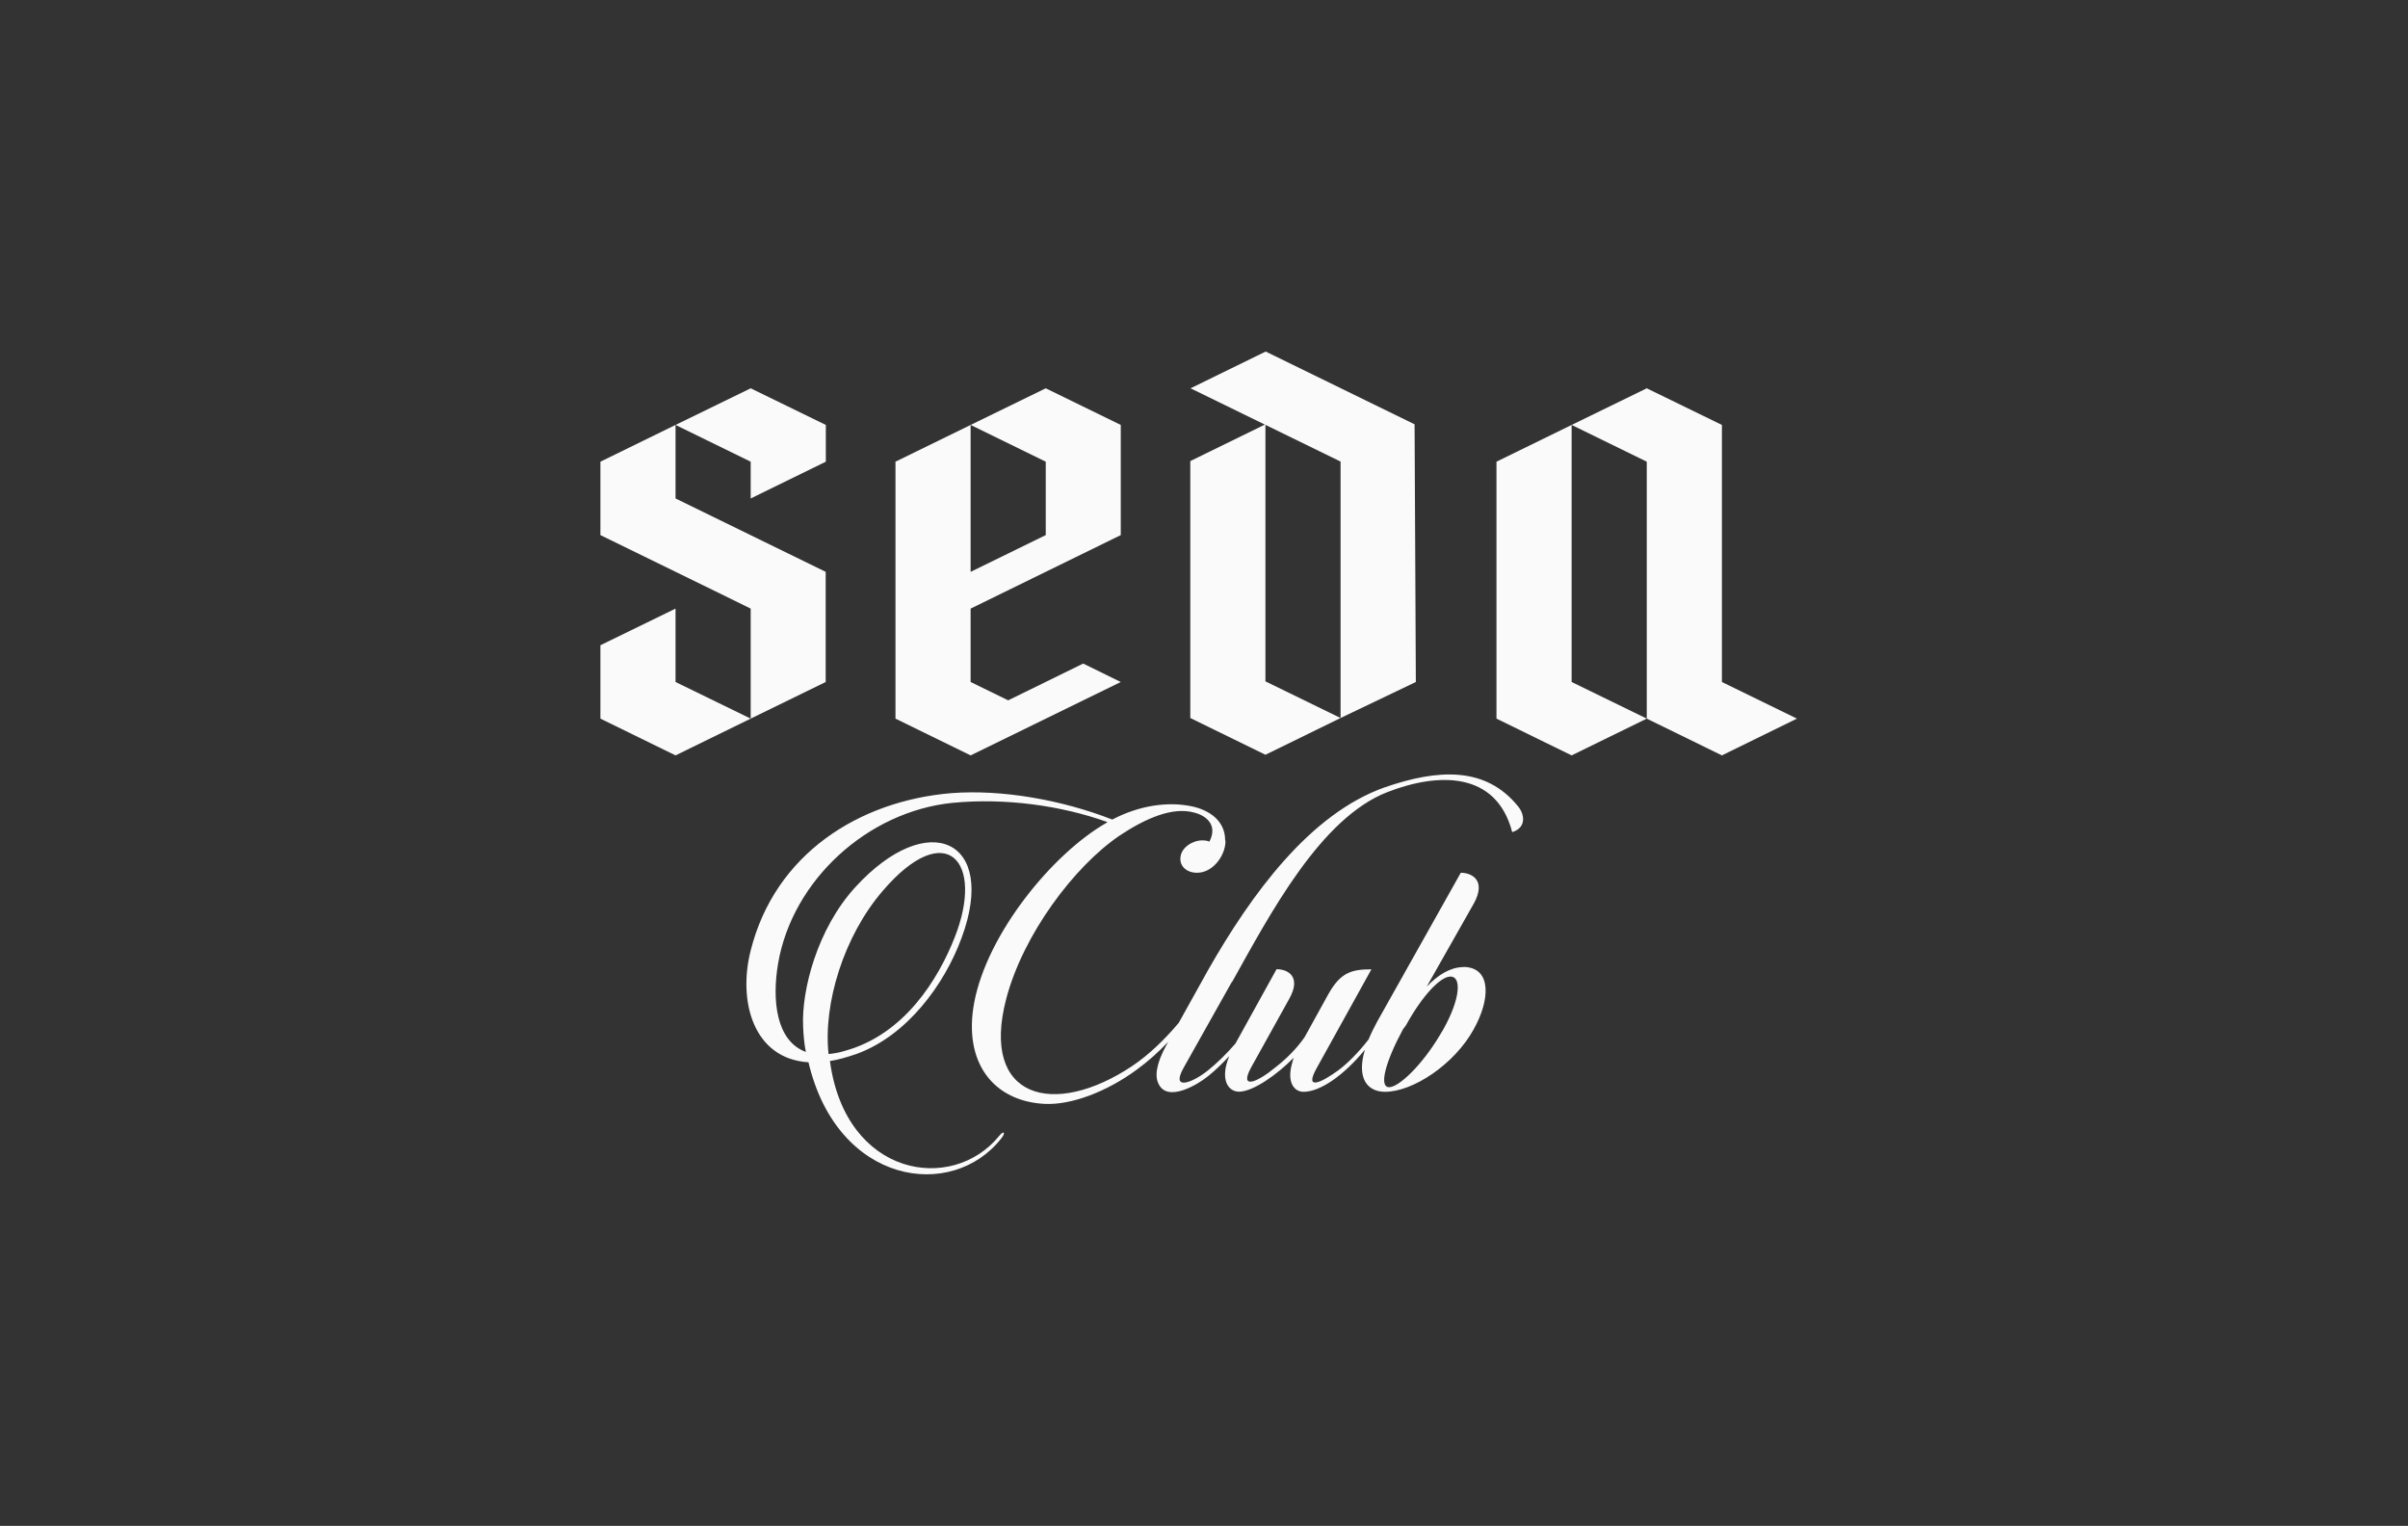 <svg xmlns="http://www.w3.org/2000/svg" width="161" height="102" viewBox="0 0 161 102" fill="none"><rect x="0" y="0" width="161" height="102" fill="#333333" stroke="none"/><path fill-rule="evenodd" clip-rule="evenodd" d="M92.594 52.628C96.15 51.403 99.329 51.221 101.499 53.903C101.916 54.403 102.1 55.31 101.107 55.627C100.039 51.537 96.15 51.637 92.778 52.944C88.305 54.669 84.942 61.05 82.38 65.639L82.371 65.622L79.133 71.386C78.249 72.977 79.784 72.352 80.777 71.544C81.328 71.102 81.991 70.473 82.605 69.753L85.351 64.789C86.11 64.789 87.044 65.281 86.185 66.796L83.648 71.361C82.838 72.852 84.04 72.377 85.292 71.336C85.926 70.845 86.652 70.162 87.228 69.329L88.797 66.488C89.631 64.981 90.391 64.798 91.693 64.797L88.037 71.395C87.145 72.985 88.43 72.311 89.473 71.553C90.082 71.106 90.835 70.347 91.504 69.484C91.653 69.119 91.843 68.723 92.077 68.296L97.669 58.342C98.395 58.342 99.388 58.834 98.553 60.375L95.39 65.955C96.141 65.166 96.951 64.685 97.758 64.649L97.927 64.639C99.755 64.722 99.621 66.879 98.528 68.812C97.251 71.136 94.481 72.985 92.603 72.985C91.453 72.985 90.676 72.122 91.258 70.173C89.829 71.905 88.263 72.985 87.153 72.985C86.543 72.985 85.999 72.37 86.408 71.003L86.494 70.711C85.4 71.827 83.781 72.977 82.838 72.977C82.18 72.977 81.514 72.253 82.187 70.598C81.718 71.111 81.241 71.561 80.777 71.936C80.076 72.51 78.065 73.71 77.464 72.46C77.205 71.96 77.289 71.128 77.99 69.853L78.105 69.646C77.447 70.34 76.748 70.964 75.995 71.511C74.017 72.968 71.639 73.876 69.862 73.793C66.448 73.626 64.378 71.061 65.137 67.013C66.005 62.423 70.337 57.093 73.967 55.011C73.992 55.011 74.017 54.977 74.042 54.952C70.938 53.844 67.199 53.328 63.677 53.669C58.036 54.244 52.995 58.8 52.027 64.389C51.61 66.813 51.868 69.578 53.88 70.32C53.771 69.778 53.721 69.212 53.696 68.613C53.587 66.197 54.631 62.116 57.168 59.325C62.05 53.969 66.724 56.135 64.295 62.69C63.144 65.831 60.639 69.221 57.293 70.445C56.642 70.67 56.041 70.844 55.49 70.928C56.534 78.682 63.66 79.79 66.798 75.942C67.141 75.517 67.241 75.742 66.957 76.084C63.669 80.307 55.991 79.224 54.055 71.011C50.349 70.778 49.332 66.905 50.191 63.54C51.81 57.093 57.419 53.536 63.611 53.019C66.999 52.761 70.996 53.469 74.368 54.785C76.162 53.844 78.073 53.561 79.692 53.903C80.856 54.153 81.896 54.856 81.914 56.142L81.937 56.26C81.912 57.201 81.103 58.342 80.034 58.342C79.325 58.342 78.833 57.884 78.933 57.259C79.008 56.66 79.718 56.176 80.394 56.176C80.577 56.177 80.727 56.202 80.861 56.26C81.412 55.202 80.727 54.544 79.843 54.319C78.407 53.919 76.604 54.694 74.852 55.86C71.822 57.917 68.401 62.473 67.274 66.779C65.53 73.451 70.462 74.76 75.712 71.253C76.83 70.498 77.871 69.489 78.81 68.376L80.786 64.823C83.64 59.825 87.554 54.402 92.594 52.628ZM96.984 65.28C96.3 65.28 95.098 66.555 94.005 68.537L93.796 68.82C92.644 70.953 92.169 72.677 92.878 72.677C93.543 72.677 95.096 71.169 96.257 69.217L96.491 68.829C97.66 66.739 97.719 65.28 96.984 65.28ZM63.836 62.648C65.847 57.551 63.235 54.636 59.029 59.542C56.417 62.565 55.031 67.096 55.398 70.461C55.707 70.428 56.074 70.378 56.441 70.261C60.464 69.178 62.743 65.439 63.836 62.648Z" fill="#FAFAFA"></path><path d="M45.167 45.59L50.191 48.038L45.167 50.496L40.143 48.038V43.133L45.167 40.684V45.59Z" fill="#FAFAFA"></path><path d="M74.935 28.406V35.77L64.896 40.684V45.59L67.408 46.815L72.423 44.357L74.935 45.59L64.896 50.496L59.872 48.038V30.863L64.896 28.406V38.226L69.919 35.77V30.863L64.896 28.406L69.919 25.957L74.935 28.406Z" fill="#FAFAFA"></path><path d="M105.08 45.59L110.103 48.038L105.08 50.496L100.055 48.038V30.863L105.08 28.406V45.59Z" fill="#FAFAFA"></path><path d="M115.127 28.406V45.59L120.143 48.038L115.127 50.496L110.103 48.038V30.863L105.08 28.406L110.103 25.957L115.127 28.406Z" fill="#FAFAFA"></path><path d="M94.58 28.364L94.664 45.59L89.631 47.997V30.855L84.608 28.402V45.548L89.631 47.997L84.608 50.454L79.584 47.997V30.822L84.569 28.383L79.6 25.957L84.624 23.5L94.58 28.364Z" fill="#FAFAFA"></path><path d="M45.167 33.321L55.206 38.226V45.59L50.191 48.038V40.684L47.679 39.451L40.143 35.77V30.863L45.167 28.406V33.321Z" fill="#FAFAFA"></path><path d="M55.215 28.406V30.863L50.191 33.321V30.863L45.167 28.406L50.191 25.957L55.215 28.406Z" fill="#FAFAFA"></path></svg>